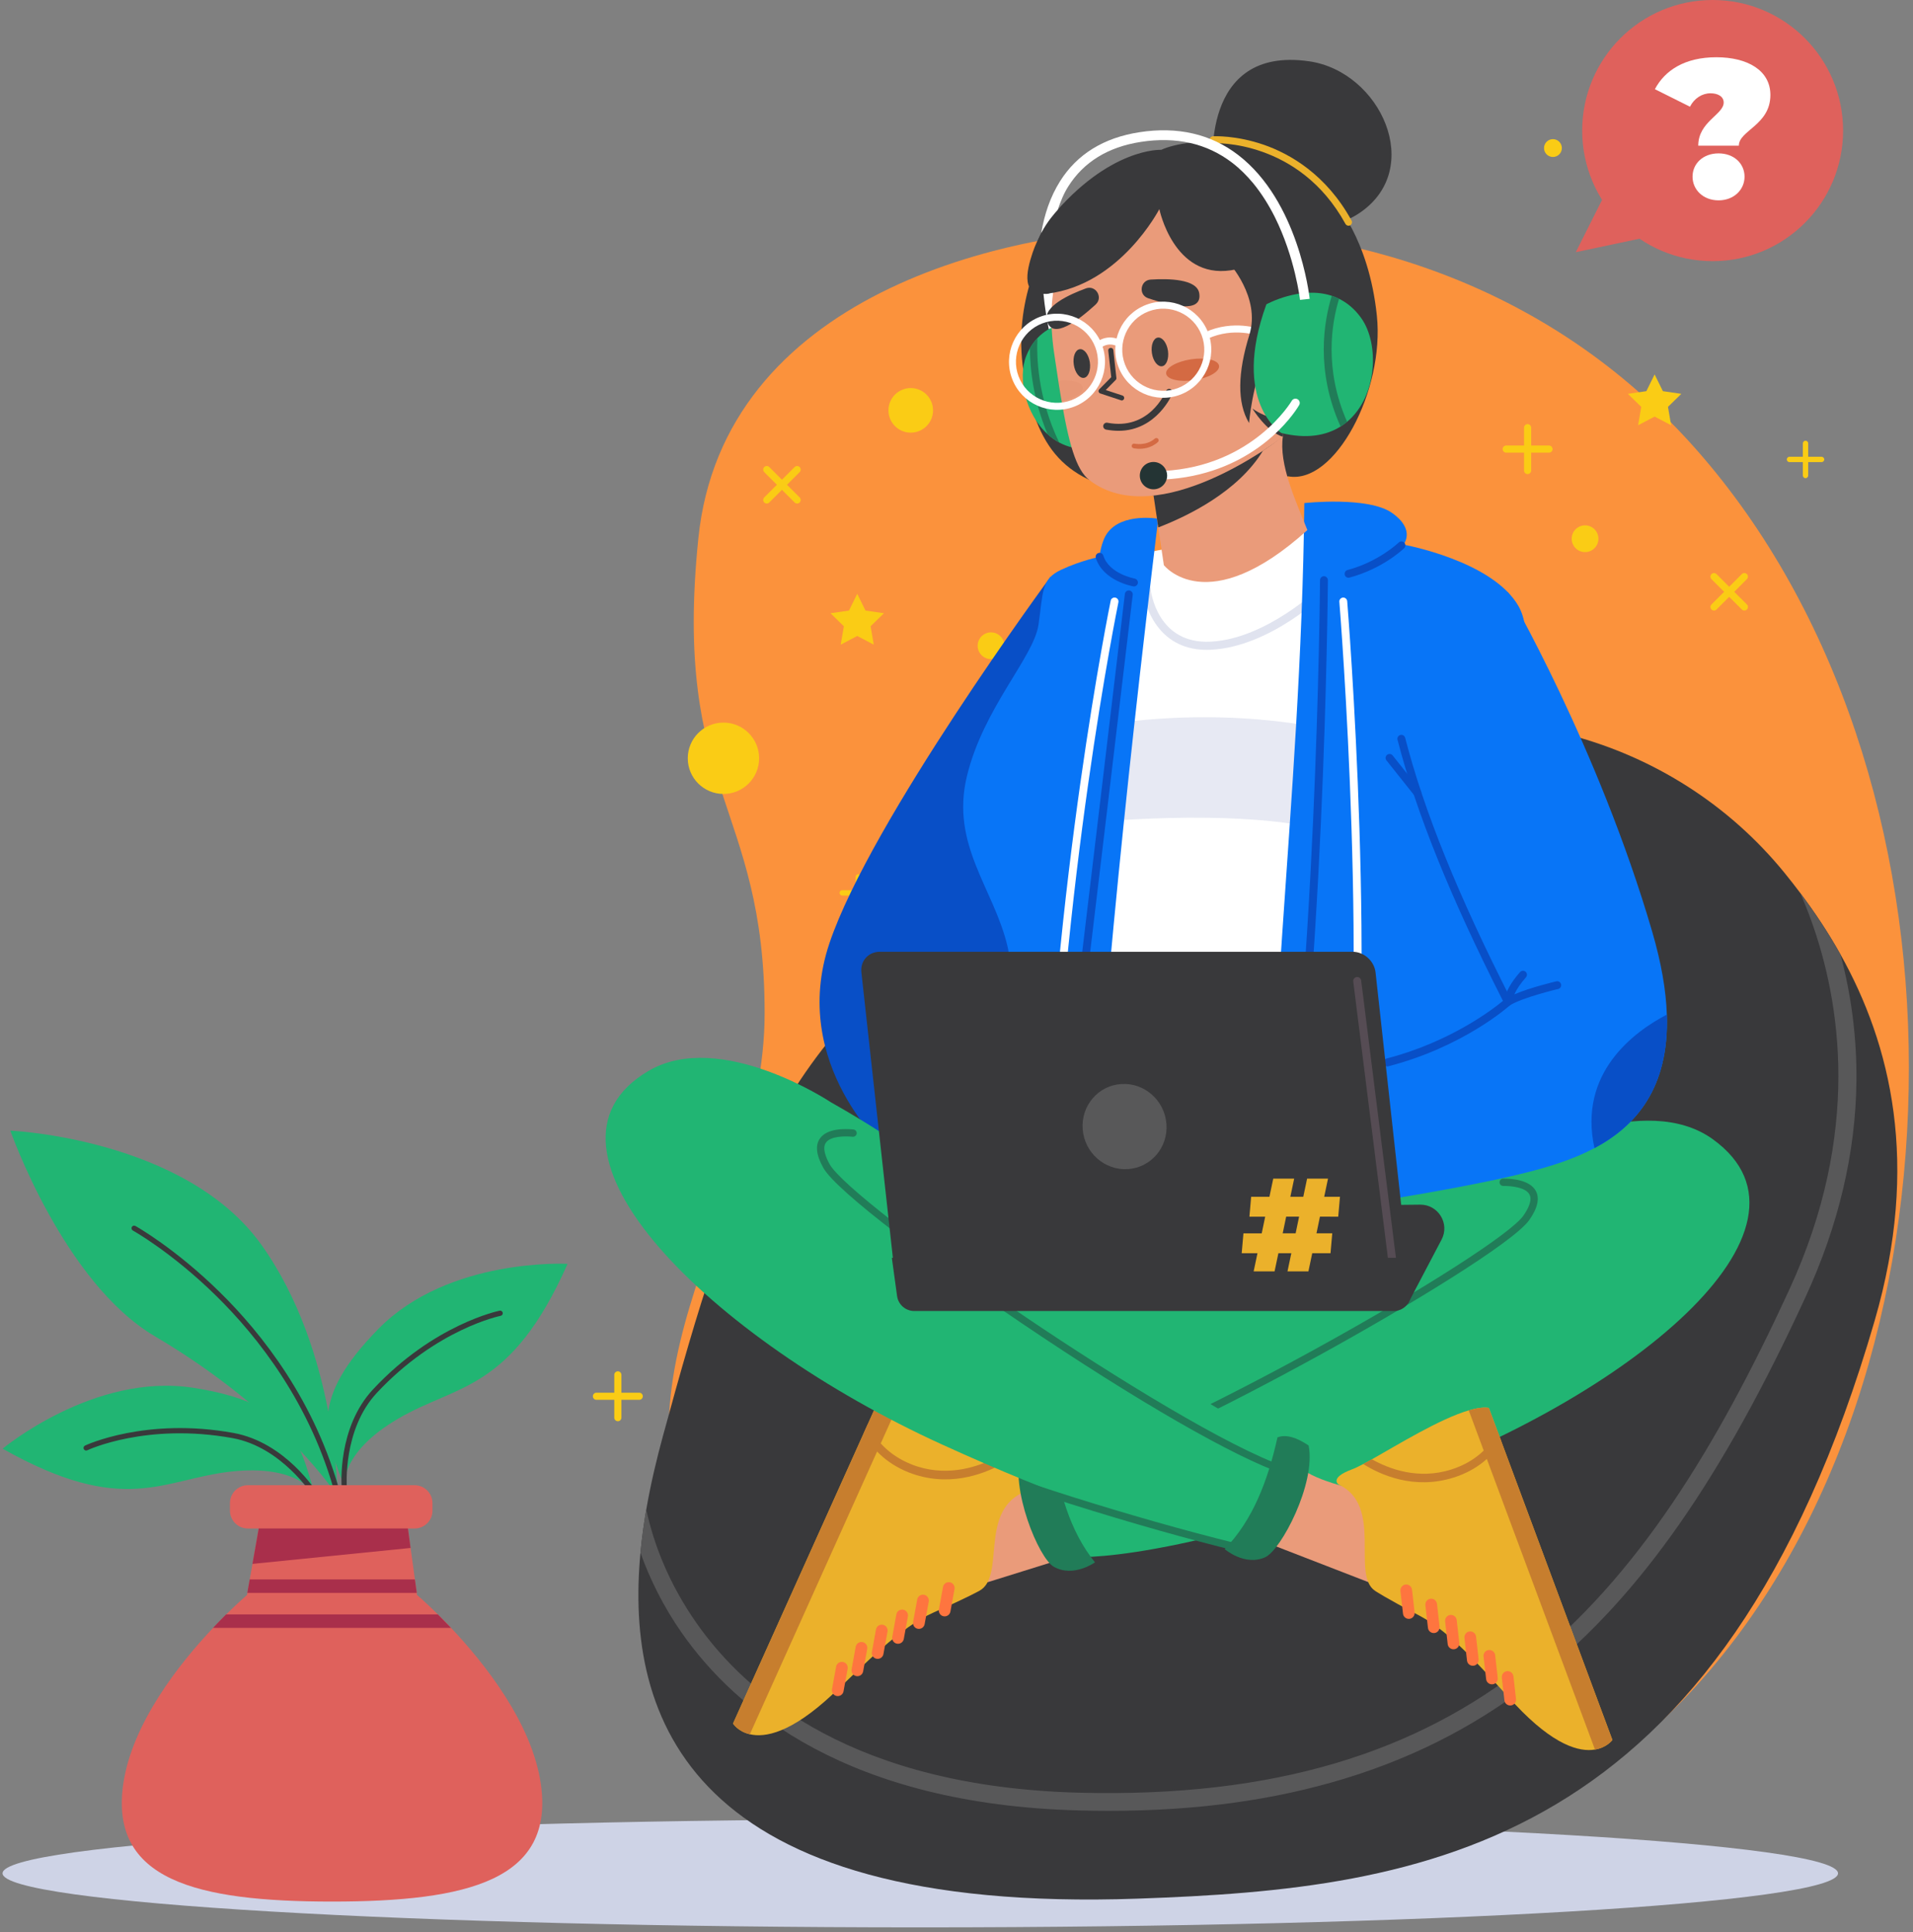 <svg width="295" height="298" viewBox="0 0 295 298" fill="none" xmlns="http://www.w3.org/2000/svg">
<rect x="0" y="0" width="295" height="298" fill="#808080" stroke="none"/>
<path fill-rule="evenodd" clip-rule="evenodd" d="M294.365 164.613C294.373 200.224 283.666 235.5 261.757 259.792C240.497 283.367 210.684 291.915 181.675 289.567C154.617 287.378 128.74 272.833 111.803 247.658C89.171 214.018 117.912 188.547 117.912 156.233C117.912 123.919 103.676 122.067 107.697 82.97C111.501 45.986 154.191 35.067 181.675 35.067C211.401 35.067 240.504 45.354 261.718 69.481C283.359 94.097 294.358 129.011 294.365 164.613Z" fill="#FB923C"/>
<path d="M255.155 64.244L252.608 65.583L253.095 62.747L251.033 60.738L253.881 60.324L255.155 57.743L256.429 60.324L259.277 60.738L257.216 62.747L257.703 65.583L255.155 64.244Z" fill="#FACC15"/>
<path d="M132.192 98.08L129.645 99.418L130.131 96.582L128.07 94.573L130.918 94.16L132.192 91.579L133.466 94.16L136.314 94.573L134.253 96.582L134.74 99.418L132.192 98.08Z" fill="#FACC15"/>
<g clip-path="url(#clip0_2109_6734)">
<path d="M244.427 85.145C243.287 85.145 242.364 84.222 242.364 83.082C242.364 81.943 243.287 81.019 244.427 81.019C245.566 81.019 246.49 81.943 246.49 83.082C246.49 84.222 245.566 85.145 244.427 85.145Z" fill="#FACC15"/>
</g>
<g clip-path="url(#clip1_2109_6734)">
<path d="M140.445 66.723C138.546 66.723 137.006 65.184 137.006 63.285C137.006 61.386 138.546 59.846 140.445 59.846C142.344 59.846 143.883 61.386 143.883 63.285C143.883 65.184 142.344 66.723 140.445 66.723Z" fill="#FACC15"/>
</g>
<g clip-path="url(#clip2_2109_6734)">
<path d="M131.367 244.979C129.468 244.979 127.928 243.439 127.928 241.54C127.928 239.641 129.468 238.102 131.367 238.102C133.266 238.102 134.805 239.641 134.805 241.54C134.805 243.439 133.266 244.979 131.367 244.979Z" fill="#FACC15"/>
</g>
<path d="M111.561 122.441C108.522 122.441 106.059 119.978 106.059 116.94C106.059 113.901 108.522 111.438 111.561 111.438C114.599 111.438 117.062 113.901 117.062 116.94C117.062 119.978 114.599 122.441 111.561 122.441Z" fill="#FACC15"/>
<g clip-path="url(#clip3_2109_6734)">
<path d="M152.823 101.65C151.684 101.65 150.76 100.727 150.76 99.587C150.76 98.448 151.684 97.524 152.823 97.524C153.963 97.524 154.887 98.448 154.887 99.587C154.887 100.727 153.963 101.65 152.823 101.65Z" fill="#FACC15"/>
</g>
<g clip-path="url(#clip4_2109_6734)">
<path d="M266.709 38.106C265.569 38.106 264.646 37.182 264.646 36.043C264.646 34.903 265.569 33.98 266.709 33.98C267.848 33.98 268.772 34.903 268.772 36.043C268.772 37.182 267.848 38.106 266.709 38.106Z" fill="#FACC15"/>
</g>
<g clip-path="url(#clip5_2109_6734)">
<path d="M239.475 24.21C238.716 24.21 238.1 23.594 238.1 22.834C238.1 22.075 238.716 21.459 239.475 21.459C240.235 21.459 240.851 22.075 240.851 22.834C240.851 23.594 240.235 24.21 239.475 24.21Z" fill="#FACC15"/>
</g>
<g clip-path="url(#clip6_2109_6734)">
<path d="M109.085 259.407C108.325 259.407 107.709 258.791 107.709 258.032C107.709 257.272 108.325 256.656 109.085 256.656C109.845 256.656 110.46 257.272 110.46 258.032C110.46 258.791 109.845 259.407 109.085 259.407Z" fill="#FACC15"/>
</g>
<path d="M236.119 68.709V65.958C236.119 65.812 236.061 65.672 235.958 65.569C235.855 65.466 235.715 65.408 235.569 65.408C235.423 65.408 235.283 65.466 235.18 65.569C235.077 65.672 235.019 65.812 235.019 65.958V68.709H232.268C232.122 68.709 231.982 68.767 231.879 68.87C231.776 68.974 231.718 69.114 231.718 69.259C231.718 69.405 231.776 69.545 231.879 69.648C231.982 69.752 232.122 69.81 232.268 69.81H235.019V72.56C235.019 72.706 235.077 72.846 235.18 72.949C235.283 73.053 235.423 73.111 235.569 73.111C235.715 73.111 235.855 73.053 235.958 72.949C236.061 72.846 236.119 72.706 236.119 72.56V69.81H238.87C239.016 69.81 239.156 69.752 239.259 69.648C239.362 69.545 239.42 69.405 239.42 69.259C239.42 69.114 239.362 68.974 239.259 68.87C239.156 68.767 239.016 68.709 238.87 68.709H236.119Z" fill="#FACC15"/>
<path d="M278.84 70.442V68.379C278.84 68.269 278.796 68.165 278.719 68.087C278.642 68.01 278.537 67.966 278.427 67.966C278.318 67.966 278.213 68.01 278.135 68.087C278.058 68.165 278.015 68.269 278.015 68.379V70.442H275.951C275.842 70.442 275.737 70.486 275.66 70.563C275.582 70.64 275.539 70.745 275.539 70.855C275.539 70.964 275.582 71.069 275.66 71.147C275.737 71.224 275.842 71.267 275.951 71.267H278.015V73.331C278.015 73.44 278.058 73.545 278.135 73.622C278.213 73.7 278.318 73.743 278.427 73.743C278.537 73.743 278.642 73.7 278.719 73.622C278.796 73.545 278.84 73.44 278.84 73.331V71.267H280.903C281.012 71.267 281.117 71.224 281.195 71.147C281.272 71.069 281.316 70.964 281.316 70.855C281.316 70.745 281.272 70.64 281.195 70.563C281.117 70.486 281.012 70.442 280.903 70.442H278.84Z" fill="#FACC15"/>
<path d="M267.432 91.266L269.377 89.321C269.429 89.27 269.471 89.209 269.5 89.142C269.529 89.075 269.544 89.003 269.545 88.93C269.545 88.857 269.531 88.784 269.504 88.717C269.476 88.649 269.435 88.588 269.384 88.536C269.332 88.484 269.271 88.444 269.203 88.416C269.135 88.388 269.063 88.374 268.99 88.375C268.917 88.376 268.845 88.391 268.777 88.42C268.71 88.448 268.65 88.49 268.599 88.543L266.653 90.488L264.709 88.543C264.658 88.49 264.597 88.448 264.53 88.42C264.463 88.391 264.391 88.376 264.318 88.375C264.245 88.374 264.172 88.388 264.105 88.416C264.037 88.444 263.975 88.484 263.924 88.536C263.872 88.588 263.831 88.649 263.804 88.717C263.776 88.784 263.762 88.857 263.763 88.93C263.763 89.003 263.779 89.075 263.807 89.142C263.836 89.209 263.878 89.27 263.931 89.321L265.876 91.266L263.931 93.211C263.878 93.262 263.836 93.323 263.807 93.39C263.779 93.457 263.763 93.529 263.763 93.602C263.762 93.675 263.776 93.748 263.804 93.815C263.831 93.883 263.872 93.944 263.924 93.996C263.975 94.048 264.037 94.088 264.105 94.116C264.172 94.144 264.245 94.158 264.318 94.157C264.391 94.156 264.463 94.141 264.53 94.112C264.597 94.084 264.658 94.042 264.709 93.989L266.653 92.044L268.599 93.989C268.65 94.042 268.71 94.084 268.777 94.112C268.845 94.141 268.917 94.156 268.99 94.157C269.063 94.158 269.135 94.144 269.203 94.116C269.271 94.088 269.332 94.048 269.384 93.996C269.435 93.944 269.476 93.883 269.504 93.815C269.531 93.748 269.545 93.675 269.545 93.602C269.544 93.529 269.529 93.457 269.5 93.39C269.471 93.323 269.429 93.262 269.377 93.211L267.432 91.266V91.266Z" fill="#FACC15"/>
<path d="M114.488 231.581L115.704 230.365C115.736 230.333 115.763 230.295 115.781 230.253C115.799 230.211 115.808 230.166 115.809 230.12C115.809 230.075 115.8 230.029 115.783 229.987C115.766 229.945 115.74 229.906 115.708 229.874C115.676 229.842 115.637 229.816 115.595 229.799C115.553 229.782 115.507 229.773 115.462 229.773C115.416 229.774 115.371 229.783 115.329 229.801C115.287 229.819 115.249 229.846 115.217 229.878L114.002 231.094L112.786 229.878C112.754 229.846 112.716 229.819 112.674 229.801C112.632 229.783 112.587 229.774 112.542 229.773C112.496 229.773 112.451 229.782 112.408 229.799C112.366 229.816 112.328 229.842 112.296 229.874C112.263 229.906 112.238 229.945 112.22 229.987C112.203 230.029 112.194 230.075 112.195 230.12C112.195 230.166 112.205 230.211 112.223 230.253C112.241 230.295 112.267 230.333 112.3 230.365L113.515 231.58L112.3 232.796C112.267 232.828 112.241 232.866 112.223 232.908C112.205 232.95 112.195 232.995 112.195 233.04C112.194 233.086 112.203 233.131 112.22 233.174C112.238 233.216 112.263 233.254 112.296 233.287C112.328 233.319 112.366 233.344 112.408 233.362C112.451 233.379 112.496 233.388 112.542 233.387C112.587 233.387 112.632 233.377 112.674 233.359C112.716 233.341 112.754 233.315 112.786 233.282L114.002 232.067L115.217 233.282C115.249 233.315 115.287 233.341 115.329 233.359C115.371 233.377 115.416 233.387 115.462 233.387C115.507 233.388 115.553 233.379 115.595 233.362C115.637 233.344 115.676 233.319 115.708 233.287C115.74 233.254 115.766 233.216 115.783 233.174C115.8 233.131 115.809 233.086 115.809 233.04C115.808 232.995 115.799 232.95 115.781 232.908C115.763 232.866 115.736 232.828 115.704 232.796L114.488 231.58V231.581Z" fill="#FACC15"/>
<path d="M132.77 137.288V135.225C132.77 135.115 132.726 135.01 132.649 134.933C132.572 134.856 132.467 134.812 132.357 134.812C132.248 134.812 132.143 134.856 132.065 134.933C131.988 135.01 131.945 135.115 131.945 135.225V137.288H129.881C129.772 137.288 129.667 137.331 129.59 137.409C129.512 137.486 129.469 137.591 129.469 137.701C129.469 137.81 129.512 137.915 129.59 137.992C129.667 138.07 129.772 138.113 129.881 138.113H131.945V140.176C131.945 140.286 131.988 140.391 132.065 140.468C132.143 140.546 132.248 140.589 132.357 140.589C132.467 140.589 132.572 140.546 132.649 140.468C132.726 140.391 132.77 140.286 132.77 140.176V138.113H134.833C134.942 138.113 135.047 138.07 135.125 137.992C135.202 137.915 135.246 137.81 135.246 137.701C135.246 137.591 135.202 137.486 135.125 137.409C135.047 137.331 134.942 137.288 134.833 137.288H132.77Z" fill="#FACC15"/>
<path d="M95.826 214.78V212.029C95.826 211.883 95.768 211.743 95.665 211.64C95.561 211.536 95.421 211.479 95.276 211.479C95.13 211.479 94.99 211.536 94.887 211.64C94.783 211.743 94.725 211.883 94.725 212.029V214.78H91.975C91.829 214.78 91.689 214.838 91.586 214.941C91.482 215.044 91.424 215.184 91.424 215.33C91.424 215.476 91.482 215.616 91.586 215.719C91.689 215.822 91.829 215.88 91.975 215.88H94.725V218.631C94.725 218.777 94.783 218.917 94.887 219.02C94.99 219.123 95.13 219.181 95.276 219.181C95.421 219.181 95.561 219.123 95.665 219.02C95.768 218.917 95.826 218.777 95.826 218.631V215.88H98.577C98.723 215.88 98.862 215.822 98.966 215.719C99.069 215.616 99.127 215.476 99.127 215.33C99.127 215.184 99.069 215.044 98.966 214.941C98.862 214.838 98.723 214.78 98.577 214.78H95.826Z" fill="#FACC15"/>
<path d="M121.361 74.761L123.306 72.816C123.359 72.765 123.401 72.704 123.43 72.637C123.458 72.57 123.474 72.498 123.474 72.425C123.475 72.352 123.461 72.279 123.433 72.212C123.406 72.144 123.365 72.083 123.313 72.031C123.261 71.979 123.2 71.939 123.132 71.911C123.065 71.883 122.992 71.869 122.919 71.87C122.846 71.871 122.774 71.886 122.707 71.915C122.64 71.943 122.579 71.985 122.528 72.038L120.583 73.983L118.638 72.038C118.587 71.985 118.527 71.943 118.459 71.915C118.392 71.886 118.32 71.871 118.247 71.87C118.174 71.869 118.102 71.883 118.034 71.911C117.966 71.939 117.905 71.979 117.853 72.031C117.802 72.083 117.761 72.144 117.733 72.212C117.705 72.279 117.692 72.352 117.692 72.425C117.693 72.498 117.708 72.57 117.737 72.637C117.766 72.704 117.808 72.765 117.86 72.816L119.805 74.761L117.86 76.706C117.808 76.757 117.766 76.817 117.737 76.885C117.708 76.952 117.693 77.024 117.692 77.097C117.692 77.17 117.705 77.243 117.733 77.31C117.761 77.378 117.802 77.439 117.853 77.491C117.905 77.542 117.966 77.583 118.034 77.611C118.102 77.639 118.174 77.653 118.247 77.652C118.32 77.651 118.392 77.636 118.459 77.607C118.527 77.578 118.587 77.537 118.638 77.484L120.583 75.539L122.528 77.484C122.579 77.537 122.64 77.578 122.707 77.607C122.774 77.636 122.846 77.651 122.919 77.652C122.992 77.653 123.065 77.639 123.132 77.611C123.2 77.583 123.261 77.542 123.313 77.491C123.365 77.439 123.406 77.378 123.433 77.31C123.461 77.243 123.475 77.17 123.474 77.097C123.474 77.024 123.458 76.952 123.43 76.885C123.401 76.817 123.359 76.757 123.306 76.706L121.361 74.761V74.761Z" fill="#FACC15"/>
<path d="M141.916 297.237C220.076 297.237 283.438 293.505 283.438 288.901C283.438 284.297 220.076 280.565 141.916 280.565C63.755 280.565 0.393 284.297 0.393 288.901C0.393 293.505 63.755 297.237 141.916 297.237Z" fill="#CED3E6"/>
<path d="M175.479 292.806C219.688 291.25 265.419 285.21 289.093 203.654C296.134 179.408 291.558 161.051 283.831 147.212C281.923 143.79 279.823 140.657 277.658 137.771C276.843 136.687 276.018 135.636 275.193 134.617C257.916 113.407 228.948 105.801 203.258 115.177C188.854 120.434 170.377 128.201 153.905 138.307C120.81 158.616 113.04 181.768 102.226 221.473C101.294 224.885 100.372 228.704 99.665 232.77C99.29 234.937 98.979 237.18 98.764 239.454C96.364 264.848 106.149 295.241 175.479 292.806Z" fill="#39393B"/>
<path d="M98.764 239.454C100.233 243.584 102.323 247.79 105.109 251.781C113.469 263.775 130.884 278.258 166.337 279.202C167.902 279.245 169.435 279.267 170.956 279.267C184.503 279.267 196.453 277.625 207.374 274.289C218.798 270.802 228.766 265.524 237.854 258.186C253.04 245.912 265.569 227.964 278.44 199.995C283.531 188.945 286.167 177.745 286.275 166.705C286.339 160.129 285.524 153.595 283.82 147.223C281.913 143.8 279.812 140.668 277.647 137.782C278.194 139.048 278.73 140.378 279.233 141.762C283.863 154.475 287.057 174.709 275.943 198.847C253.34 247.951 227.137 278.055 166.402 276.467C132.085 275.566 115.344 261.694 107.349 250.225C103.169 244.239 100.812 238.177 99.654 232.781C99.29 234.937 98.979 237.18 98.764 239.454Z" fill="#585859"/>
<path d="M162.007 88.947C162.007 88.947 134.249 126.646 127.915 145.431C121.581 164.206 136.95 177.552 136.95 177.552L151.226 182.916C151.226 182.905 165.898 116.604 162.007 88.947Z" fill="#084FC7"/>
<path d="M164.462 194.556C176.594 198.579 206.238 209.136 219.109 204.866C219.656 204.684 220.16 204.48 220.642 204.244C222.046 203.557 223.171 202.634 223.964 201.433C229.012 193.741 234.017 161.459 231.766 142.491C231.488 140.121 231.349 137.546 231.306 134.842C231.241 130.862 231.37 126.603 231.541 122.322C232.174 106.208 234.714 95.083 227.823 91.167C221.639 87.648 213.815 84.902 208.831 83.711C205.745 82.971 200.686 81.426 197.139 81.49L181.792 84.28C181.792 84.28 168.545 86.49 165.491 88.753C162.436 91.006 160.871 100.951 155.352 110.06C149.833 119.168 148.632 128.309 153.905 138.307C158.492 147.008 157.688 143.704 158.289 157.972C159.028 175.46 140.766 186.692 164.462 194.556Z" fill="white"/>
<g opacity="0.8">
<g opacity="0.8">
<path opacity="0.8" d="M205.209 112.624C205.209 112.624 188.576 108.322 167.345 112.291L166.83 126.978C166.83 126.978 190.172 124.382 204.877 128.126L205.209 112.624Z" fill="#CED3E6"/>
</g>
</g>
<g opacity="0.8">
<path opacity="0.8" d="M186.1 100.222C186.325 100.222 186.55 100.211 186.786 100.201C195.874 99.728 204.212 91.704 204.555 91.36C204.801 91.124 204.801 90.727 204.566 90.481C204.33 90.234 203.933 90.234 203.687 90.47C203.601 90.545 195.338 98.516 186.721 98.956C178.469 99.396 177.472 91.2 177.429 90.845C177.387 90.502 177.086 90.255 176.744 90.298C176.401 90.331 176.154 90.642 176.197 90.985C176.197 91.071 177.29 100.222 186.1 100.222Z" fill="#CED3E6"/>
</g>
<g opacity="0.8">
<path opacity="0.8" d="M211.864 173.743C211.929 173.689 211.982 173.636 212.036 173.561C212.218 173.249 212.122 172.853 211.821 172.67C200 165.504 188.661 162.982 181.234 162.124C173.164 161.191 167.966 161.942 167.752 161.974C167.398 162.028 167.152 162.36 167.205 162.714C167.259 163.068 167.591 163.315 167.945 163.261C167.998 163.251 173.228 162.5 181.138 163.422C188.426 164.27 199.561 166.759 211.157 173.786C211.371 173.925 211.65 173.904 211.864 173.743Z" fill="#CED3E6"/>
</g>
<path d="M196.41 200.403C207.331 196.938 217.212 189.964 223.953 183.753C224.489 183.259 225.004 182.776 225.497 182.294C228.991 178.893 231.456 180.641 232.527 178.689C236.611 171.211 234.296 141.869 232.527 131.087C230.759 120.316 238.186 100.576 234.189 93.517C230.191 86.457 216.419 83.99 216.419 83.99C216.419 83.99 218.37 81.716 214.672 79.109C210.975 76.501 201.136 77.585 201.136 77.585C200.665 124.21 194.074 167.531 196.41 200.403Z" fill="#0875F7"/>
<path d="M207.149 187.035C207.449 187.035 207.706 186.821 207.749 186.52C212.722 154.175 207.802 93.323 207.749 92.712C207.717 92.379 207.427 92.133 207.095 92.154C206.763 92.186 206.506 92.476 206.538 92.809C206.591 93.42 211.489 154.121 206.538 186.327C206.484 186.66 206.72 186.971 207.052 187.025C207.084 187.025 207.116 187.035 207.149 187.035Z" fill="white"/>
<path d="M197.15 191.885C197.439 191.885 197.696 191.681 197.75 191.381C204.255 154.228 204.77 90.116 204.77 89.472C204.77 89.14 204.502 88.861 204.169 88.861C203.837 88.861 203.558 89.129 203.558 89.462C203.558 90.105 203.033 154.11 196.549 191.166C196.496 191.499 196.71 191.81 197.042 191.874C197.085 191.885 197.117 191.885 197.15 191.885Z" fill="#084FC7"/>
<path d="M207.942 89.097C207.995 89.097 208.049 89.086 208.102 89.075C213.247 87.702 216.398 84.666 216.537 84.537C216.773 84.301 216.783 83.915 216.548 83.679C216.312 83.443 215.926 83.432 215.69 83.668C215.658 83.7 212.625 86.618 207.802 87.906C207.481 87.992 207.288 88.324 207.374 88.657C207.427 88.925 207.674 89.097 207.942 89.097Z" fill="#084FC7"/>
<path d="M149.093 180.041C149.093 180.041 152.983 193.162 167.473 199.416C169.274 163.841 173.346 123.213 178.609 79.999C178.609 79.999 173.068 79.023 170.764 82.198C169.767 83.561 169.552 85.878 169.552 85.878C169.552 85.878 166.723 86.425 163.626 87.874C160.528 89.322 160.882 91.307 160.143 96.349C159.403 101.391 151.622 109.191 149.093 119.758C146.564 130.326 153.273 137.063 155.363 145.935C157.463 154.786 149.093 180.041 149.093 180.041Z" fill="#0875F7"/>
<path d="M161.536 185.544C161.868 185.544 162.136 185.286 162.147 184.954C163.551 136.558 172.382 93.313 172.468 92.883C172.532 92.551 172.328 92.229 171.996 92.165C171.664 92.1 171.342 92.304 171.278 92.637C171.192 93.066 162.34 136.408 160.936 184.922C160.925 185.254 161.193 185.544 161.525 185.544C161.525 185.544 161.525 185.544 161.536 185.544Z" fill="white"/>
<path d="M174.868 90.438C175.158 90.438 175.415 90.223 175.468 89.933C175.522 89.601 175.297 89.29 174.975 89.225C174.933 89.215 171.031 88.506 170.142 85.685C170.045 85.363 169.703 85.181 169.381 85.288C169.059 85.385 168.888 85.728 168.984 86.05C170.11 89.59 174.59 90.395 174.772 90.427C174.804 90.438 174.836 90.438 174.868 90.438Z" fill="#084FC7"/>
<path d="M162.95 185.544C163.251 185.544 163.518 185.319 163.551 185.008C167.838 149.325 174.611 92.304 174.675 91.736C174.718 91.403 174.472 91.103 174.139 91.06C173.807 91.017 173.507 91.264 173.464 91.596C173.4 92.165 166.626 149.197 162.34 184.868C162.297 185.201 162.532 185.501 162.875 185.544C162.908 185.544 162.929 185.544 162.95 185.544Z" fill="#084FC7"/>
<path d="M198.95 211.164C197.096 212.494 194.181 213.878 189.797 215.273C164.933 223.19 142.137 210.413 142.137 210.413C140.755 203.6 141.612 195.854 143.906 193.011C143.188 192.003 143.659 190.801 143.659 190.801L120.778 167.027C133.789 177.82 149.886 181.35 162.414 188.935C162.414 188.935 162.414 188.935 162.425 188.935C166.037 191.123 169.284 193.044 171.663 194.385C175.297 196.423 179.927 196.627 184.471 195.994C193.323 194.771 201.811 190.404 201.811 190.404C201.811 190.404 230.309 177.477 235.646 177.906C239.793 178.228 217.437 201.594 198.95 211.164Z" fill="#21B573"/>
<path d="M154.912 231.086C154.912 231.086 162.243 228.973 164.505 226.591L169.606 238.607L152.255 244.024C152.244 244.024 152.008 233.478 154.912 231.086Z" fill="#EA9B7A"/>
<path d="M113.04 265.803L135.471 215.97C136.307 215.906 137.358 216.131 138.537 216.56C142.888 218.148 149.007 222.525 152.941 225.089C153.402 225.39 153.83 225.668 154.227 225.915C154.891 226.323 155.459 226.645 155.888 226.849C159.35 228.404 157.528 230.271 157.528 230.271C151.076 233.5 155.009 243.07 151.076 245.301C151.076 245.301 149.404 246.278 144.067 248.627C138.73 250.977 133.36 256.652 128.387 261.297C121.968 267.305 117.938 268.002 115.634 267.455C113.79 267.026 113.04 265.803 113.04 265.803Z" fill="#EBB12B"/>
<path d="M113.04 265.803L135.471 215.97C136.307 215.906 137.358 216.131 138.536 216.56L115.634 267.455C113.79 267.026 113.04 265.803 113.04 265.803Z" fill="#C77E2E"/>
<path d="M133.178 221.055L133.842 219.574C134.86 221.817 136.832 224.359 140.605 225.851C145.631 227.825 150.283 226.365 152.93 225.1C153.391 225.4 153.819 225.679 154.216 225.926C151.526 227.374 146.157 229.434 140.133 227.074C136.532 225.636 134.421 223.286 133.178 221.055Z" fill="#C77E2E"/>
<path d="M141.505 246.46C141.666 246.095 142.073 245.87 142.491 245.945C142.984 246.031 143.306 246.503 143.22 246.996L142.588 250.461C142.502 250.955 142.03 251.277 141.537 251.191C141.044 251.105 140.723 250.633 140.809 250.14L141.441 246.674C141.452 246.599 141.473 246.524 141.505 246.46Z" fill="#FE753F"/>
<path d="M145.481 244.529C145.642 244.164 146.049 243.939 146.467 244.014C146.96 244.1 147.282 244.572 147.196 245.065L146.564 248.531C146.478 249.024 146.006 249.346 145.513 249.26C145.02 249.174 144.699 248.702 144.784 248.209L145.417 244.743C145.428 244.668 145.449 244.593 145.481 244.529Z" fill="#FE753F"/>
<path d="M138.29 248.756C138.451 248.391 138.858 248.166 139.276 248.241C139.769 248.327 140.091 248.799 140.005 249.292L139.373 252.757C139.287 253.251 138.815 253.573 138.322 253.487C137.829 253.401 137.508 252.929 137.593 252.436L138.226 248.97C138.247 248.895 138.269 248.82 138.29 248.756Z" fill="#FE753F"/>
<path d="M135.15 251.084C135.31 250.719 135.718 250.494 136.136 250.569C136.629 250.654 136.95 251.126 136.864 251.62L136.232 255.085C136.146 255.579 135.675 255.901 135.182 255.815C134.689 255.729 134.367 255.257 134.453 254.763L135.085 251.298C135.107 251.223 135.128 251.148 135.15 251.084Z" fill="#FE753F"/>
<path d="M132.021 253.755C132.181 253.39 132.589 253.165 133.007 253.24C133.5 253.326 133.821 253.798 133.735 254.292L133.103 257.757C133.017 258.25 132.546 258.572 132.053 258.486C131.56 258.401 131.238 257.928 131.324 257.435L131.956 253.97C131.967 253.895 131.988 253.82 132.021 253.755Z" fill="#FE753F"/>
<path d="M128.998 256.823C129.159 256.459 129.566 256.233 129.984 256.308C130.477 256.394 130.798 256.866 130.713 257.36L130.08 260.825C129.995 261.318 129.523 261.64 129.03 261.555C128.537 261.469 128.216 260.997 128.301 260.503L128.934 257.038C128.944 256.952 128.966 256.888 128.998 256.823Z" fill="#FE753F"/>
<path d="M235.646 177.895C235.646 177.895 253.683 168.154 264.122 175.685C283.22 189.46 250.811 215.949 213.729 228.887C176.647 241.825 164.612 240.055 164.612 240.055C164.612 240.055 156.552 237.834 159.414 224.767C159.414 224.767 180.784 216.635 191.909 208.117C203.033 199.599 210.61 189.16 235.646 177.895Z" fill="#21B573"/>
<path d="M160.86 228.576C168.641 226.709 184.481 219.424 203.247 209.115C217.287 201.401 233.47 191.542 235.849 188.119C237.135 186.274 237.457 184.761 236.814 183.624C235.849 181.929 233.063 181.757 231.798 181.768C231.477 181.768 231.219 182.047 231.241 182.369C231.262 182.669 231.509 182.895 231.809 182.895C233.052 182.884 235.228 183.098 235.839 184.182C236.353 185.083 235.624 186.467 234.928 187.465C233.009 190.222 219.463 198.912 202.711 208.117C188.286 216.045 169.648 225.293 160.603 227.471L160.86 228.576Z" fill="#217C58"/>
<path d="M162.329 223.04C163.208 229.906 164.987 236.15 168.856 240.945C168.856 240.945 165.533 243.338 162.5 241.621C160.185 240.313 155.716 229.584 157.42 223.855C159.36 222.782 161.032 222.418 162.329 223.04Z" fill="#217C58"/>
<path d="M209.378 229.734C209.378 229.734 202.004 228.307 199.914 225.775L194.031 237.416L210.975 243.981C210.985 243.992 212.121 232.309 209.378 229.734Z" fill="#EA9B7A"/>
<path d="M248.646 268.335L229.59 217.118C228.755 216.989 227.704 217.15 226.493 217.504C222.046 218.802 215.647 222.75 211.553 225.057C211.071 225.325 210.632 225.572 210.214 225.786C209.517 226.151 208.938 226.441 208.488 226.602C204.93 227.921 206.409 228.93 206.409 228.93C213.418 232.223 208.284 242.845 212.057 245.344C212.057 245.344 213.665 246.428 218.83 249.131C223.996 251.835 228.98 257.853 233.631 262.821C239.633 269.236 243.609 270.212 245.945 269.816C247.81 269.504 248.646 268.335 248.646 268.335Z" fill="#EBB12B"/>
<path d="M248.646 268.335L229.59 217.118C228.755 216.989 227.704 217.15 226.493 217.504L245.956 269.816C247.81 269.504 248.646 268.335 248.646 268.335Z" fill="#C77E2E"/>
<path d="M231.541 222.342L230.973 220.819C229.805 222.986 227.672 225.4 223.803 226.623C218.659 228.264 214.115 226.494 211.553 225.046C211.071 225.314 210.631 225.561 210.213 225.775C212.796 227.406 218.026 229.82 224.189 227.857C227.886 226.687 230.158 224.488 231.541 222.342Z" fill="#C77E2E"/>
<path d="M221.542 247.135C221.403 246.76 221.017 246.502 220.599 246.556C220.106 246.61 219.752 247.06 219.806 247.554L220.202 251.051C220.256 251.545 220.706 251.899 221.199 251.845C221.692 251.792 222.046 251.341 221.992 250.847L221.596 247.35C221.585 247.275 221.563 247.2 221.542 247.135Z" fill="#FE753F"/>
<path d="M217.694 244.947C217.555 244.572 217.169 244.314 216.751 244.368C216.258 244.421 215.905 244.872 215.958 245.365L216.355 248.863C216.408 249.356 216.858 249.71 217.351 249.657C217.844 249.603 218.198 249.152 218.145 248.659L217.748 245.162C217.737 245.086 217.716 245.011 217.694 244.947Z" fill="#FE753F"/>
<path d="M224.586 249.635C224.446 249.26 224.061 249.013 223.643 249.056C223.15 249.11 222.796 249.56 222.849 250.054L223.246 253.551C223.3 254.045 223.75 254.399 224.243 254.345C224.736 254.291 225.089 253.841 225.036 253.347L224.639 249.85C224.629 249.775 224.618 249.71 224.586 249.635Z" fill="#FE753F"/>
<path d="M227.565 252.178C227.426 251.802 227.04 251.556 226.622 251.599C226.129 251.652 225.775 252.103 225.829 252.596L226.225 256.094C226.279 256.587 226.729 256.941 227.222 256.888C227.715 256.834 228.069 256.383 228.015 255.89L227.619 252.392C227.608 252.317 227.586 252.242 227.565 252.178Z" fill="#FE753F"/>
<path d="M230.512 255.042C230.373 254.667 229.987 254.42 229.569 254.463C229.076 254.517 228.722 254.967 228.776 255.461L229.173 258.958C229.226 259.452 229.676 259.806 230.169 259.752C230.662 259.699 231.016 259.248 230.962 258.754L230.566 255.257C230.555 255.182 230.534 255.118 230.512 255.042Z" fill="#FE753F"/>
<path d="M233.331 258.303C233.192 257.928 232.806 257.67 232.388 257.724C231.895 257.778 231.541 258.228 231.595 258.722L231.991 262.219C232.045 262.713 232.495 263.067 232.988 263.013C233.481 262.96 233.835 262.509 233.781 262.015L233.384 258.518C233.374 258.443 233.352 258.368 233.331 258.303Z" fill="#FE753F"/>
<path d="M128.13 169.988C128.13 169.988 111.068 158.627 99.975 165.171C79.687 177.133 109.535 206.486 145.277 222.772C181.009 239.057 193.162 238.403 193.162 238.403C193.162 238.403 201.383 236.933 199.743 223.651C199.743 223.651 179.208 213.588 168.909 204.083C158.61 194.588 152.019 183.495 128.13 169.988Z" fill="#21B573"/>
<path d="M159.339 228.897C161.311 229.541 163.304 230.196 165.373 230.85C173.368 233.371 182.499 236.01 190.762 238.038L190.794 239.218C183.324 237.394 174.568 234.927 165.04 231.923C163.176 231.333 161.279 230.721 159.371 230.088L159.339 228.897Z" fill="#217C58"/>
<path d="M197.942 227.309C190.365 224.735 175.254 216.034 157.516 204.04C144.248 195.071 129.03 183.763 126.983 180.137C125.879 178.184 125.686 176.65 126.436 175.577C127.551 173.979 130.337 174.054 131.602 174.183C131.923 174.215 132.159 174.515 132.106 174.837C132.052 175.127 131.795 175.331 131.495 175.309C130.252 175.191 128.076 175.202 127.358 176.221C126.768 177.069 127.358 178.517 127.958 179.579C129.609 182.497 142.309 192.389 158.149 203.106C171.781 212.322 189.497 223.243 198.307 226.247L197.942 227.309Z" fill="#217C58"/>
<path d="M196.999 221.666C195.499 228.425 193.152 234.476 188.854 238.896C188.854 238.896 191.941 241.589 195.113 240.151C197.535 239.057 202.969 228.779 201.8 222.922C199.968 221.688 198.339 221.162 196.999 221.666Z" fill="#217C58"/>
<path d="M199.304 167.467L200.676 187.068C200.676 187.068 223.964 183.742 235.389 180.824C238.722 179.976 242.452 178.882 245.881 177.058C252.194 173.7 257.424 167.853 257.038 156.46C256.92 152.801 256.213 148.574 254.777 143.661C246.46 115.199 232.527 91.296 232.527 91.296C214.597 98.977 216.109 111.766 216.109 111.766C221.221 125.423 232.527 154.507 232.527 154.507C225.958 162.543 199.304 167.467 199.304 167.467Z" fill="#0875F7"/>
<path d="M232.527 155.129C232.635 155.129 232.752 155.097 232.849 155.033C234.832 153.81 240.222 152.533 240.276 152.523C240.608 152.447 240.812 152.115 240.726 151.793C240.651 151.46 240.319 151.267 239.997 151.342C239.804 151.385 236.021 152.276 233.524 153.349C233.888 152.533 234.489 151.664 235.314 150.72C235.539 150.463 235.507 150.087 235.26 149.862C235.003 149.637 234.628 149.669 234.403 149.915C232.967 151.546 232.152 153.027 231.927 154.432C231.884 154.668 231.992 154.904 232.184 155.033C232.292 155.097 232.409 155.129 232.527 155.129Z" fill="#084FC7"/>
<path d="M245.881 177.069C252.194 173.711 257.424 167.864 257.038 156.471C252.033 159.088 243.32 165.429 245.881 177.069Z" fill="#084FC7"/>
<path d="M213.944 164.463C213.997 164.463 214.04 164.452 214.094 164.442C225.625 161.459 232.635 155.237 232.924 154.969C233.128 154.786 233.181 154.486 233.063 154.239C224.843 138.05 219.634 125.197 216.687 113.783C216.601 113.461 216.269 113.257 215.948 113.343C215.626 113.428 215.423 113.761 215.508 114.083C218.456 125.487 223.621 138.286 231.766 154.357C230.212 155.644 223.611 160.719 213.793 163.251C213.472 163.337 213.268 163.669 213.354 163.991C213.429 164.281 213.676 164.463 213.944 164.463Z" fill="#084FC7"/>
<path d="M218.563 122.869C218.691 122.869 218.831 122.826 218.938 122.741C219.206 122.526 219.249 122.151 219.034 121.882L214.758 116.507C214.544 116.239 214.169 116.196 213.901 116.411C213.633 116.626 213.59 117.001 213.804 117.269L218.08 122.644C218.209 122.784 218.391 122.869 218.563 122.869Z" fill="#084FC7"/>
<path d="M198.628 73.455L177.944 76.416C164.504 75.075 160.228 69.721 158.031 58.414C156.927 52.728 157.656 47.707 158.738 43.973C159.017 39.725 159.992 36.056 161.996 33.631C171.074 22.678 179.069 23.107 179.069 23.107C183.131 21.24 196.549 19.963 205.402 30.724C205.68 30.96 211.082 36.689 212.325 48.705C213.525 60.173 205.884 74.807 198.628 73.455Z" fill="#39393B"/>
<path d="M187.075 26.121C187.075 26.121 184.921 7.025 201.854 9.45C212.915 11.027 219.763 26.036 209.646 32.848C199.539 39.661 187.075 26.121 187.075 26.121Z" fill="#39393B"/>
<path d="M207.953 34.811C208.038 34.811 208.124 34.79 208.21 34.747C208.467 34.608 208.563 34.275 208.424 34.017C204.502 26.883 198.907 23.729 194.91 22.334C190.569 20.832 187.193 21.015 187.054 21.015C186.754 21.036 186.529 21.283 186.55 21.583C186.572 21.884 186.818 22.109 187.118 22.088C187.247 22.077 200.311 21.476 207.481 34.532C207.577 34.704 207.76 34.811 207.953 34.811Z" fill="#EBB12B"/>
<path d="M197.01 69.153C197.01 69.153 210.203 61.761 207.61 46.376C205.016 30.992 194.899 21.733 179.391 26.196C179.391 26.196 180.891 70.665 197.01 69.153Z" fill="#39393B"/>
<path d="M160.314 40.862C160.314 40.862 158.964 54.069 161.375 55.978C163.776 57.888 166.134 52.663 166.134 52.663C166.134 52.663 162.854 41.012 160.314 40.862Z" fill="#39393B"/>
<path d="M166.391 57.18C166.391 57.18 162.457 53.725 161.15 57.963C159.842 62.201 162.49 70 167.387 67.93L166.391 57.18Z" fill="#D46A43"/>
<path d="M161.547 66.964C162.082 67.457 162.683 67.886 163.336 68.241C165.812 69.571 169.038 69.732 172.918 67.693C172.918 67.693 177.88 61.235 170.549 49.842C170.549 49.842 163.829 48.071 159.982 52.137C159.553 52.588 159.167 53.103 158.824 53.704C158.61 54.068 158.428 54.465 158.256 54.895C156.895 58.36 158.16 63.885 161.547 66.964Z" fill="#21B573"/>
<path d="M161.729 50.754C161.418 49.23 161.107 47.342 160.903 45.25C161 45.293 161.096 45.325 161.204 45.325C161.621 45.357 162.029 45.186 162.436 44.885C162.618 46.838 162.897 48.608 163.176 50.078L161.729 50.754Z" fill="white"/>
<path d="M161.546 66.964C162.082 67.458 162.682 67.887 163.336 68.241C159.939 61.192 159.842 54.755 159.982 52.138C159.553 52.588 159.167 53.103 158.824 53.704C158.824 56.665 159.274 61.536 161.546 66.964Z" fill="#217C58"/>
<path d="M177.858 76.233L179.476 87.155C179.476 87.155 186.153 95.727 201.608 81.748C199.85 77.306 197.149 71.588 197.846 67.211C197.846 67.211 196.721 68.251 194.77 69.485C194.373 69.743 193.945 70.011 193.495 70.279C189.486 72.714 183.356 75.847 177.858 76.233Z" fill="#EA9B7A"/>
<path d="M177.858 76.233L178.619 81.34C183.131 79.602 190.933 75.836 194.781 69.474C194.384 69.732 193.955 70 193.505 70.268C189.486 72.714 183.356 75.847 177.858 76.233Z" fill="#39393B"/>
<path d="M163.036 57.663C163.207 58.789 163.368 59.851 163.54 60.86C164.783 68.391 165.919 72.446 168.009 74.056C178.587 82.177 197.235 67.823 197.835 67.361C197.846 67.35 197.846 67.35 197.846 67.35C197.91 66.471 197.953 65.602 197.974 64.754C198.221 57.502 197.331 50.936 195.681 44.81C195.049 38.191 190.237 32.655 183.731 31.325C176.99 29.951 171.674 33.621 168.384 35.187C163.422 37.569 161.15 44.789 162.543 54.38C162.714 55.528 162.875 56.622 163.036 57.663Z" fill="#EA9B7A"/>
<path d="M172.489 66.438C178.405 66.438 180.773 60.774 180.795 60.709C180.902 60.43 180.773 60.119 180.495 60.012C180.216 59.905 179.905 60.033 179.798 60.312C179.691 60.559 177.215 66.438 170.763 65.194C170.474 65.14 170.195 65.333 170.131 65.623C170.077 65.913 170.27 66.192 170.56 66.256C171.246 66.374 171.889 66.438 172.489 66.438Z" fill="#39393B"/>
<path d="M177.044 45.99C175.522 45.465 175.833 43.222 177.44 43.115C180.173 42.943 184.567 43.008 184.932 45.218C185.467 48.447 180.366 47.106 177.14 46.022C177.108 46.012 177.076 46.001 177.044 45.99Z" fill="#39393B"/>
<path d="M168.974 46.945C170.152 45.851 168.963 43.92 167.452 44.477C164.88 45.422 160.882 47.256 161.439 49.423C162.243 52.599 166.38 49.305 168.899 47.02C168.931 46.988 168.952 46.967 168.974 46.945Z" fill="#39393B"/>
<path d="M176.851 69.078C175.768 69.346 174.857 69.142 174.793 69.121C174.6 69.078 174.482 68.885 174.525 68.692C174.568 68.498 174.761 68.38 174.954 68.423C174.975 68.423 176.743 68.82 178.083 67.64C178.233 67.511 178.458 67.522 178.587 67.672C178.715 67.823 178.705 68.048 178.555 68.177C178.008 68.67 177.408 68.938 176.851 69.078Z" fill="#D46A43"/>
<path d="M173.142 61.718C173.239 61.675 173.303 61.589 173.346 61.492C173.41 61.289 173.303 61.063 173.1 60.999L170.517 60.151L172.049 58.596C172.135 58.51 172.178 58.392 172.156 58.274L171.685 53.993C171.663 53.779 171.47 53.618 171.245 53.65C171.031 53.672 170.87 53.865 170.902 54.079L171.363 58.167L169.52 60.033C169.423 60.13 169.381 60.27 169.413 60.398C169.445 60.527 169.541 60.634 169.67 60.677L172.853 61.728C172.949 61.782 173.046 61.771 173.142 61.718Z" fill="#39393B"/>
<path d="M179.83 57.63C179.959 58.521 181.899 58.961 184.149 58.628C186.4 58.296 188.125 57.298 187.986 56.407C187.858 55.517 185.918 55.077 183.667 55.41C181.427 55.753 179.702 56.74 179.83 57.63Z" fill="#D46A43"/>
<g opacity="0.8">
<g opacity="0.8">
<g opacity="0.8">
<g opacity="0.8">
<g opacity="0.8">
<g opacity="0.8">
<g opacity="0.8">
<g opacity="0.8">
<g opacity="0.8">
<g opacity="0.8">
<g opacity="0.8">
<path opacity="0.8" d="M163.036 58.703C163.208 59.83 163.369 60.892 163.54 61.9C165.598 61.514 167.109 60.581 166.98 59.755C166.862 58.907 165.126 58.467 163.036 58.703Z" fill="#D46A43"/>
</g>
</g>
</g>
</g>
</g>
</g>
</g>
</g>
</g>
</g>
</g>
<path d="M177.633 54.455C177.815 55.678 178.512 56.579 179.198 56.483C179.884 56.386 180.28 55.313 180.109 54.09C179.927 52.867 179.23 51.966 178.544 52.062C177.858 52.159 177.451 53.232 177.633 54.455Z" fill="#39393B"/>
<path d="M165.587 56.246C165.769 57.469 166.466 58.371 167.151 58.274C167.837 58.178 168.234 57.105 168.062 55.882C167.88 54.659 167.184 53.758 166.498 53.854C165.801 53.961 165.405 55.034 165.587 56.246Z" fill="#39393B"/>
<path d="M193.13 63.005C193.205 63.134 195.359 66.61 197.835 67.361C197.846 67.35 197.846 67.35 197.846 67.35C197.91 66.471 197.953 65.602 197.974 64.754C197.889 64.743 195.51 64.679 193.13 63.005Z" fill="#39393B"/>
<path d="M194.106 54.197C194.106 54.197 198.007 46.923 202.336 51.537C205.905 55.334 202.047 67.457 195.477 64.218L194.106 54.197Z" fill="#EA9B7A"/>
<path d="M195.981 62.233C196.238 62.19 196.421 61.976 196.41 61.707C196.217 56.665 200.107 54.326 200.268 54.23C200.504 54.09 200.59 53.779 200.45 53.532C200.311 53.286 200 53.211 199.754 53.35C199.572 53.457 195.167 56.086 195.392 61.75C195.403 62.029 195.638 62.244 195.917 62.233C195.949 62.233 195.96 62.233 195.981 62.233Z" fill="#39393B"/>
<path d="M200.204 58.489C200.354 58.467 200.483 58.381 200.568 58.242C200.708 58.006 200.633 57.695 200.386 57.545C200.161 57.416 198.157 56.257 196.71 56.869C196.453 56.976 196.335 57.276 196.442 57.534C196.549 57.791 196.849 57.909 197.107 57.802C197.943 57.448 199.422 58.145 199.872 58.414C199.979 58.489 200.097 58.51 200.204 58.489Z" fill="#39393B"/>
<path d="M182.027 60.86C185.842 59.401 187.761 55.109 186.303 51.29C184.846 47.471 180.559 45.55 176.743 47.01C172.928 48.469 171.01 52.76 172.467 56.579C173.925 60.398 178.212 62.319 182.027 60.86ZM177.129 48.018C180.387 46.773 184.053 48.415 185.296 51.676C186.539 54.938 184.899 58.607 181.641 59.851C178.383 61.096 174.718 59.454 173.475 56.193C172.232 52.931 173.871 49.263 177.129 48.018Z" fill="white"/>
<path d="M186.068 52.277C186.132 52.277 186.196 52.256 186.26 52.224C190.269 50.389 194.031 51.784 194.073 51.805C194.352 51.912 194.663 51.773 194.77 51.494C194.877 51.215 194.738 50.904 194.459 50.797C194.288 50.732 190.226 49.22 185.81 51.247C185.542 51.376 185.425 51.698 185.542 51.966C185.65 52.17 185.853 52.288 186.068 52.277Z" fill="white"/>
<path d="M165.641 62.716C169.456 61.257 171.374 56.965 169.917 53.146C168.459 49.327 164.172 47.406 160.357 48.865C156.542 50.325 154.623 54.616 156.081 58.435C157.528 62.254 161.825 64.175 165.641 62.716ZM160.732 49.874C163.99 48.629 167.655 50.271 168.899 53.532C170.142 56.794 168.502 60.463 165.244 61.707C161.986 62.952 158.321 61.31 157.077 58.049C155.845 54.788 157.474 51.118 160.732 49.874Z" fill="white"/>
<path d="M172.811 53.436C172.896 53.393 172.961 53.329 173.014 53.243C173.175 52.985 173.1 52.653 172.843 52.492C172.768 52.449 170.967 51.344 169.092 52.782C168.856 52.964 168.813 53.307 168.995 53.543C169.177 53.779 169.52 53.822 169.756 53.64C171.042 52.653 172.264 53.404 172.275 53.404C172.446 53.522 172.65 53.522 172.811 53.436Z" fill="white"/>
<path d="M168.845 28.525C164.344 30.552 160.807 34.307 159.232 38.985C158.246 41.914 157.42 45.786 161.536 45.282C172.768 43.92 178.78 32.247 178.78 32.247C178.78 32.247 180.966 42.997 189.787 41.688C198.607 40.369 198.328 33.717 193.313 29.951C189.229 26.883 178.823 24.029 168.845 28.525Z" fill="#39393B"/>
<path d="M189.444 40.454C189.444 40.454 194.459 45.851 192.659 51.655C190.858 57.459 190.741 62.115 192.616 65.237C192.616 65.237 193.098 59.121 195.338 54.487C197.171 50.678 198.886 47.782 197.557 43.394C196.657 40.379 194.449 37.493 189.444 40.454Z" fill="#39393B"/>
<path d="M197.6 66.782C201.49 67.726 204.502 67.179 206.731 65.773C207.084 65.548 207.417 65.301 207.738 65.044C212.411 61.128 212.754 53.007 209.892 49.026C208.885 47.621 207.717 46.677 206.484 46.076C206.109 45.883 205.734 45.733 205.359 45.615C200.525 44.027 195.285 46.934 195.285 46.934C189.808 62.029 197.6 66.782 197.6 66.782Z" fill="#21B573"/>
<path d="M183.914 73.391C195.285 71.062 200.118 62.866 200.343 62.469C200.526 62.158 200.418 61.75 200.097 61.568C199.786 61.386 199.379 61.493 199.197 61.815C199.122 61.943 193.216 71.878 179.434 72.629C179.069 72.65 178.791 72.961 178.812 73.326C178.834 73.691 179.144 73.97 179.509 73.948C181.074 73.862 182.542 73.669 183.914 73.391Z" fill="white"/>
<path d="M175.811 73.777C176.047 74.914 177.162 75.654 178.298 75.418C179.434 75.182 180.173 74.066 179.937 72.929C179.702 71.792 178.587 71.052 177.451 71.288C176.315 71.513 175.575 72.629 175.811 73.777Z" fill="#243434"/>
<path d="M206.731 65.784C207.085 65.559 207.417 65.312 207.738 65.055C204.137 56.901 205.359 49.777 206.495 46.087C206.12 45.894 205.745 45.743 205.37 45.626C204.159 49.531 202.83 57.137 206.731 65.784Z" fill="#217C58"/>
<path d="M160.571 35.927C161.525 34.135 162.586 32.944 163.111 32.354C163.551 31.078 164.022 29.876 164.73 28.76C167.109 24.984 170.871 22.667 175.929 21.884C181.384 21.036 186.121 22.12 190.001 25.091C191.212 26.014 192.284 27.098 193.248 28.256C194.577 29.876 195.681 31.668 196.581 33.459C199.711 39.725 200.461 46.162 200.472 46.248L201.962 46.087C201.897 45.475 200.215 31.013 190.923 23.89C186.711 20.66 181.588 19.48 175.704 20.392C170.195 21.24 166.08 23.793 163.465 27.956C161.943 30.37 161.043 33.116 160.571 35.927Z" fill="white"/>
<path d="M217.116 201.036L222.303 191.166C223.6 188.709 221.788 185.759 219.013 185.78L137.529 186.66L139.93 199.298L217.116 201.036Z" fill="#39393B"/>
<path d="M141.344 198.257H214.265C216.022 198.257 217.298 196.831 217.094 195.071L212.121 149.969C211.928 148.21 210.342 146.783 208.585 146.783H135.664C133.906 146.783 132.631 148.21 132.835 149.969L137.808 195.071C138 196.831 139.587 198.257 141.344 198.257Z" fill="#39393B"/>
<path d="M215.348 200.199C215.369 200.199 215.401 200.199 215.423 200.199C215.755 200.156 216.001 199.845 215.959 199.513L209.903 151.214C209.86 150.881 209.55 150.634 209.217 150.677C208.885 150.72 208.639 151.031 208.681 151.364L214.737 199.663C214.78 199.974 215.048 200.199 215.348 200.199Z" fill="#564C54"/>
<path d="M179.873 173.325C180.152 176.951 177.483 180.073 173.925 180.298C170.356 180.524 167.237 177.777 166.959 174.151C166.68 170.525 169.349 167.403 172.907 167.178C176.476 166.942 179.594 169.699 179.873 173.325Z" fill="#585859"/>
<path d="M140.991 202.184H214.919C216.548 202.184 217.791 200.746 217.577 199.137L216.869 193.977H137.529L138.333 199.856C138.515 201.197 139.651 202.184 140.991 202.184Z" fill="#39393B"/>
<path d="M203.548 187.626L203.012 190.201H205.445L205.177 193.269H202.358L201.769 196.069H198.543L199.132 193.269H197.139L196.549 196.069H193.323L193.913 193.269H191.48L191.748 190.211H194.567L195.102 187.636H192.67L192.938 184.568H195.756L196.346 181.768H199.572L198.982 184.568H200.976L201.565 181.768H204.791L204.201 184.568H206.634L206.366 187.636L203.548 187.626ZM200.332 187.626H198.339L197.803 190.201H199.797L200.332 187.626Z" fill="#EBB12B"/>
<path d="M243.986 20.137C243.986 31.252 252.989 40.274 264.103 40.274C275.206 40.274 284.219 31.262 284.219 20.137C284.219 9.023 275.216 0 264.103 0C252.989 0 243.986 9.012 243.986 20.137Z" fill="#DF615C"/>
<path d="M253.814 36.605L243 38.89L247.684 29.567L253.814 36.605Z" fill="#DF615C"/>
<path d="M265.807 15.813C265.807 14.869 264.896 14.387 263.77 14.387C262.463 14.387 261.252 15.181 260.609 16.457L255.197 13.754C256.751 10.835 259.816 8.829 264.681 8.829C269.451 8.829 273.009 10.836 273.009 14.644C273.009 19.3 268.143 20.116 268.143 22.465H261.884C261.884 18.764 265.807 17.669 265.807 15.813ZM261.005 27.25C261.005 25.212 262.645 23.656 265.014 23.656C267.382 23.656 269.022 25.212 269.022 27.25C269.022 29.256 267.382 30.898 265.014 30.898C262.645 30.898 261.005 29.256 261.005 27.25Z" fill="white"/>
<path d="M52.061 230.764C52.061 230.764 43.841 217.836 23.896 206.089C9.803 197.796 1.593 174.365 1.593 174.365C1.593 174.365 28.59 175.545 40.325 191.992C52.061 208.449 52.061 230.764 52.061 230.764Z" fill="#21B573"/>
<path d="M52.157 231.118C51.975 231.118 51.814 231 51.772 230.818C47.978 216.474 39.672 206.078 33.37 199.877C26.543 193.161 20.552 189.803 20.488 189.771C20.295 189.664 20.22 189.417 20.327 189.224C20.434 189.031 20.68 188.956 20.873 189.063C20.938 189.095 27.025 192.507 33.927 199.309C40.304 205.574 48.706 216.098 52.543 230.614C52.597 230.828 52.468 231.054 52.254 231.107C52.222 231.107 52.19 231.118 52.157 231.118Z" fill="#39393B"/>
<path d="M48.524 230.474C48.524 230.474 46.177 225.775 35.61 226.945C25.043 228.125 19.18 233.993 0.404 223.415C0.404 223.415 14.486 211.668 29.748 214.017C44.998 216.377 46.177 222.246 48.524 230.474Z" fill="#21B573"/>
<path d="M48.578 230.871C48.449 230.871 48.31 230.807 48.235 230.678C48.192 230.603 43.466 223.168 35.867 221.784C22.588 219.37 13.543 223.619 13.457 223.662C13.254 223.758 13.018 223.673 12.921 223.469C12.825 223.265 12.911 223.029 13.114 222.932C13.211 222.889 22.471 218.523 36.017 220.99C43.969 222.439 48.728 229.927 48.921 230.249C49.039 230.442 48.985 230.689 48.792 230.807C48.717 230.861 48.653 230.871 48.578 230.871Z" fill="#39393B"/>
<path d="M53.133 229.337C53.133 229.337 52.211 224.166 61.385 218.791C70.559 213.416 78.769 214.618 87.525 194.91C87.525 194.91 69.219 193.901 58.384 204.909C47.549 215.927 50.111 221.334 53.133 229.337Z" fill="#21B573"/>
<path d="M53.09 229.766C52.886 229.766 52.704 229.605 52.694 229.401C52.661 229.026 52.008 220.175 57.527 214.264C66.926 204.19 76.958 202.152 77.054 202.13C77.268 202.087 77.483 202.227 77.526 202.452C77.568 202.666 77.429 202.881 77.204 202.924C77.108 202.945 67.323 204.941 58.106 214.811C52.833 220.465 53.476 229.251 53.487 229.337C53.508 229.562 53.337 229.755 53.122 229.766C53.111 229.766 53.101 229.766 53.09 229.766Z" fill="#39393B"/>
<path d="M63.936 235.721H38.214C36.693 235.721 35.46 234.476 35.46 232.964V231.805C35.46 230.282 36.703 229.048 38.214 229.048H63.936C65.458 229.048 66.69 230.292 66.69 231.805V232.964C66.701 234.487 65.458 235.721 63.936 235.721Z" fill="#DF615C"/>
<path d="M51.203 293.257C30.219 293.257 16.865 289.91 19.009 275.115C20.37 265.728 27.69 256.523 32.855 251.052C33.584 250.279 34.27 249.582 34.881 248.97C36.8 247.071 38.086 245.988 38.086 245.988L38.15 245.644L38.514 243.563L38.932 241.171L39.897 235.71L40.229 233.8L51.203 233.318L62.65 233.8L62.907 235.71L63.314 238.703L63.979 243.552L64.268 245.634L64.311 245.977C64.311 245.977 65.608 247.071 67.515 248.96C68.137 249.571 68.823 250.268 69.552 251.041C74.717 256.512 82.037 265.706 83.398 275.104C85.542 289.92 72.188 293.257 51.203 293.257Z" fill="#DF615C"/>
<path d="M64.268 245.655H38.139L38.503 243.573H63.978L64.268 245.655Z" fill="#A92F4B"/>
<path d="M69.552 251.051H32.845C33.574 250.279 34.259 249.581 34.87 248.97H67.515C68.137 249.592 68.823 250.29 69.552 251.051Z" fill="#A92F4B"/>
<path d="M63.314 238.724L38.932 241.181L39.897 235.72H62.907L63.314 238.724Z" fill="#A92F4B"/>
<defs>
<clipPath id="clip0_2109_6734">
<rect width="4.952" height="4.952" fill="white" transform="translate(241.951 80.593)"/>
</clipPath>
<clipPath id="clip1_2109_6734">
<rect width="8.253" height="8.253" fill="white" transform="translate(136.318 59.136)"/>
</clipPath>
<clipPath id="clip2_2109_6734">
<rect width="8.253" height="8.253" fill="white" transform="translate(127.241 237.392)"/>
</clipPath>
<clipPath id="clip3_2109_6734">
<rect width="4.952" height="4.952" fill="white" transform="translate(150.348 97.098)"/>
</clipPath>
<clipPath id="clip4_2109_6734">
<rect width="4.952" height="4.952" fill="white" transform="translate(264.233 33.553)"/>
</clipPath>
<clipPath id="clip5_2109_6734">
<rect width="3.301" height="3.301" fill="white" transform="translate(237.825 21.175)"/>
</clipPath>
<clipPath id="clip6_2109_6734">
<rect width="3.301" height="3.301" fill="white" transform="translate(107.434 256.372)"/>
</clipPath>
</defs>
</svg>
